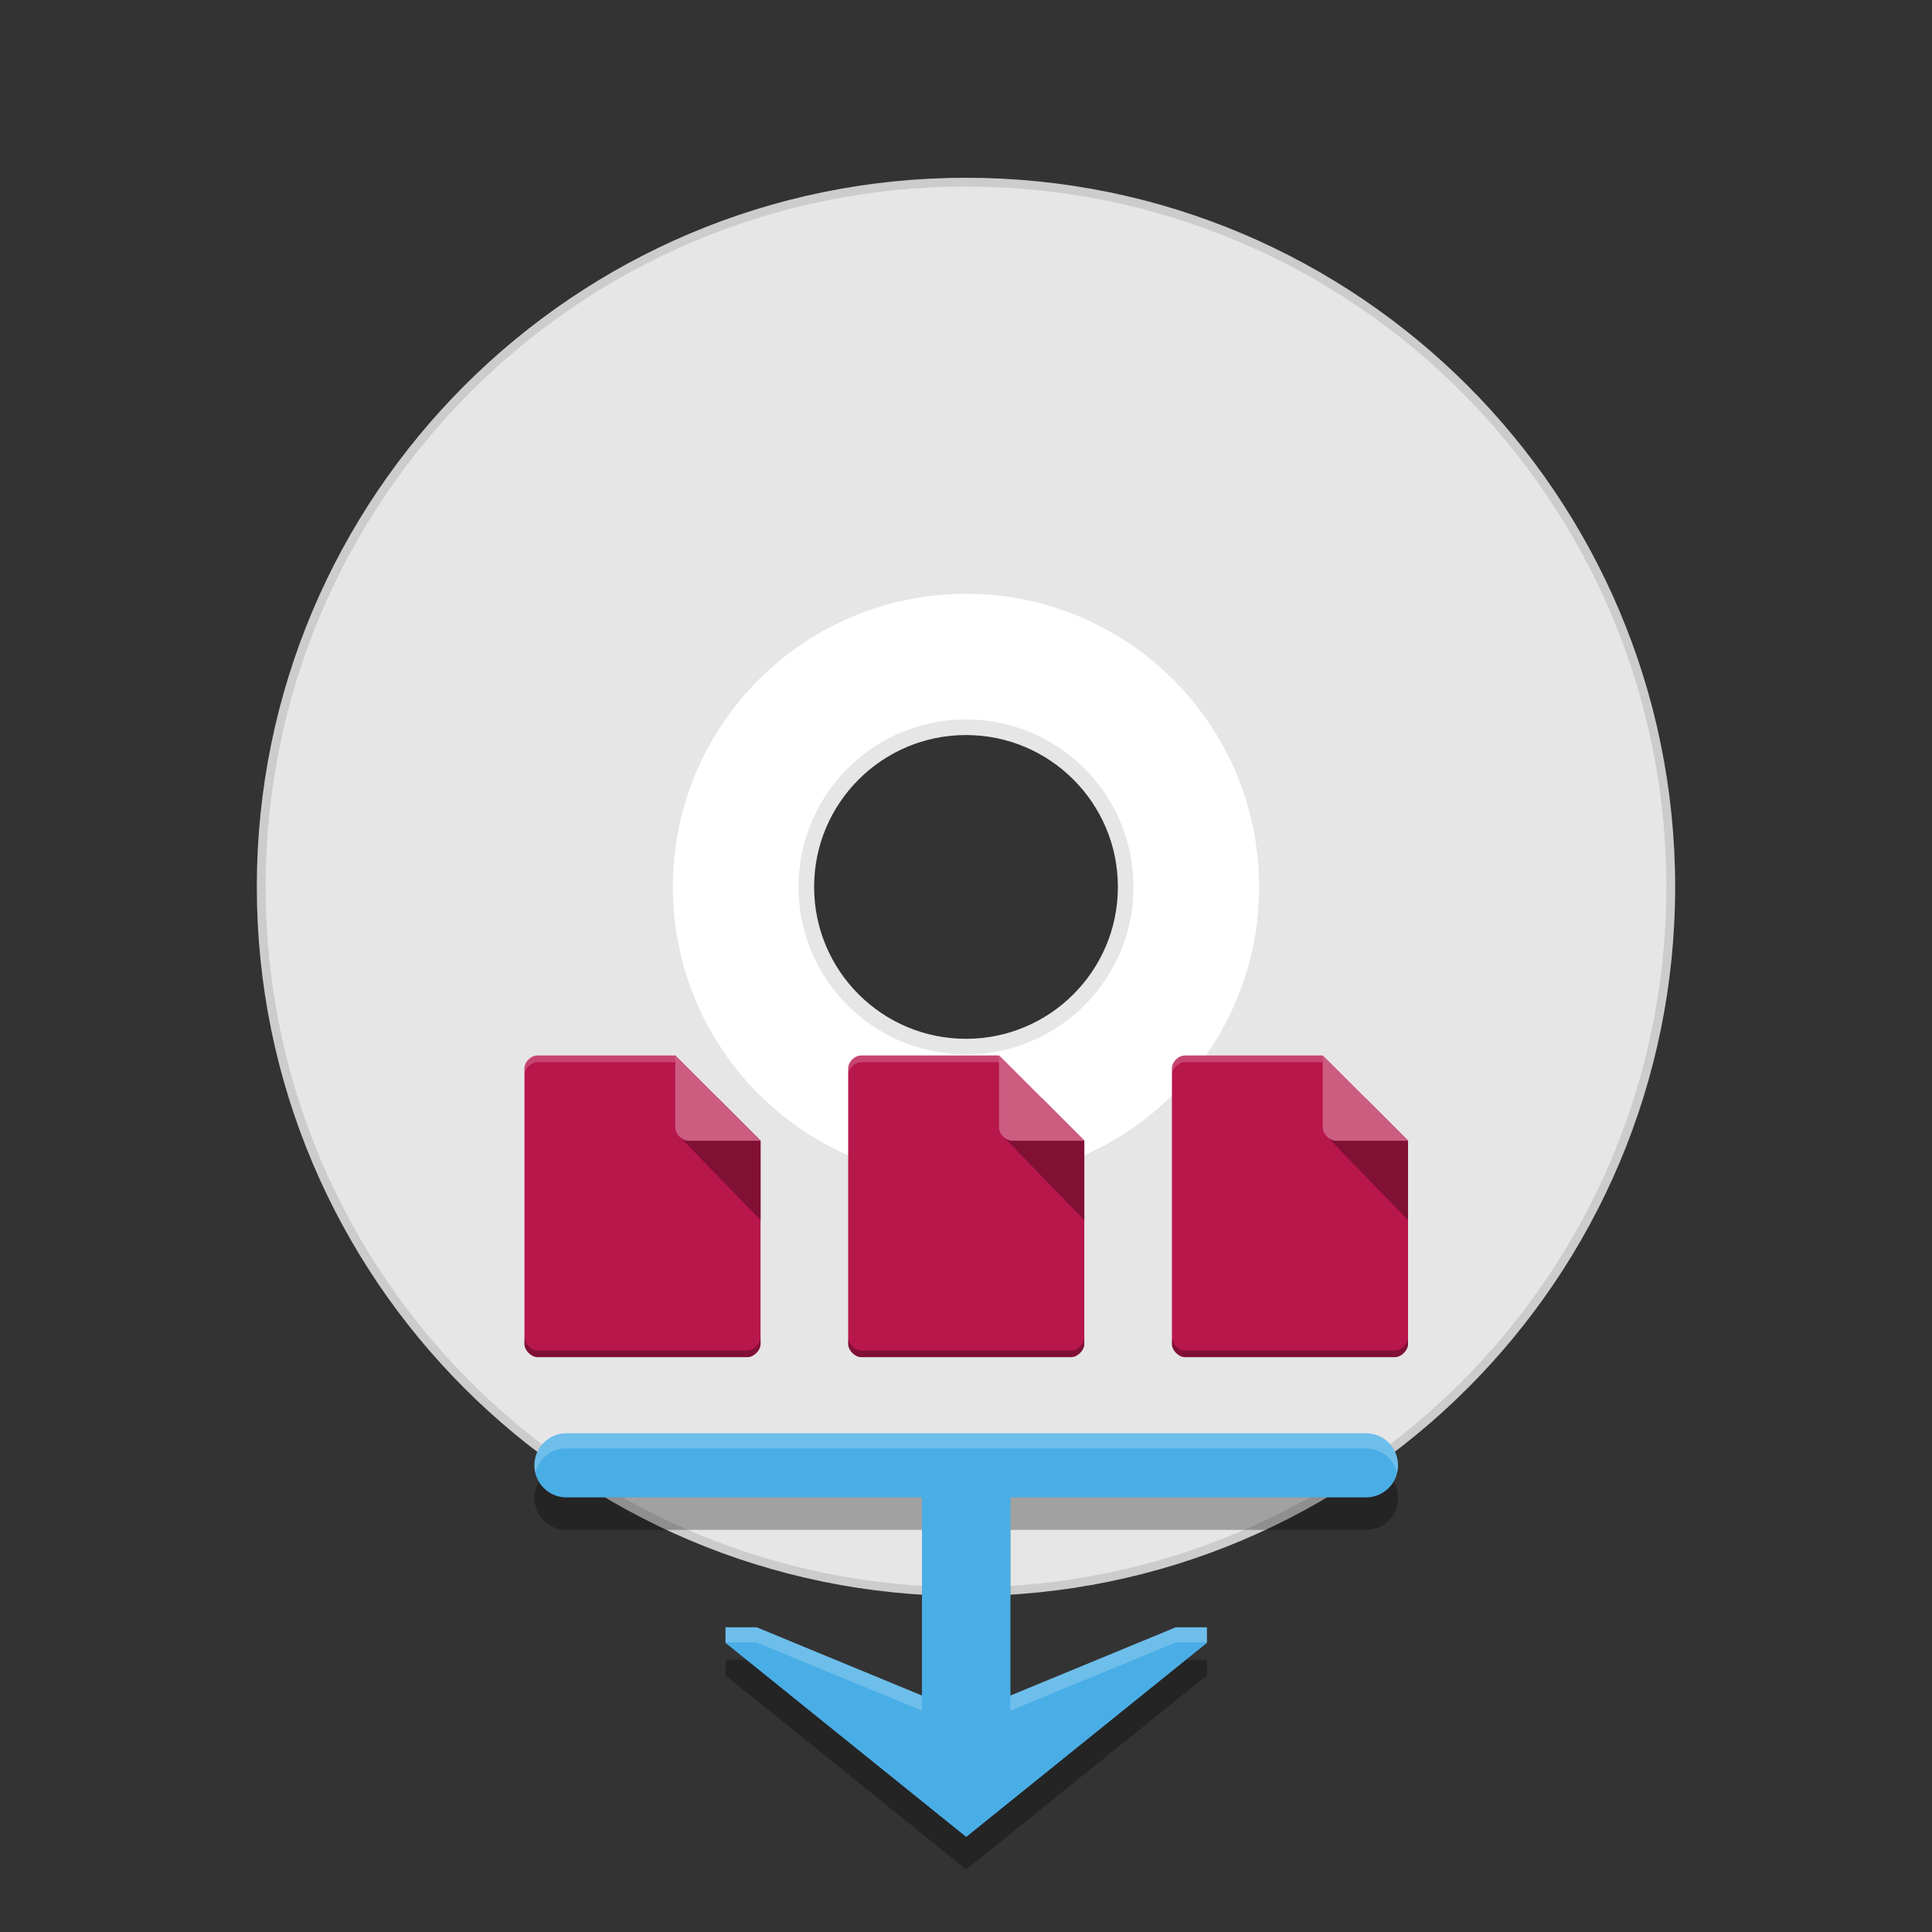 <svg width="512" height="512" version="1.1" viewBox="0 0 384 384" xmlns="http://www.w3.org/2000/svg"><rect x="0" y="0" width="384" height="384" fill="#333333" stroke="none"/><g transform="matrix(.929 0 0 .929 13.634 2.573)"><path d="m192 36.205c-83.275 0-150.79 67.507-150.79 150.78s67.511 150.78 150.79 150.78c83.271 0 150.78-67.507 150.78-150.78s-67.511-150.78-150.78-150.78zm0 109.66c22.712 0 41.123 18.41 41.123 41.123 0 22.712-18.41 41.123-41.123 41.123-22.716 0-41.123-18.41-41.123-41.123 0-22.712 18.406-41.123 41.123-41.123z" fill="#e6e6e6" stroke="#ccc" stroke-width="1.885"/><path d="m192 122.61c-35.556 0-64.38 28.82-64.38 64.376s28.823 64.376 64.38 64.376c35.553 0 64.376-28.82 64.376-64.376s-28.823-64.376-64.376-64.376zm0 30.213c18.866 0 34.164 15.297 34.164 34.164 0 18.866-15.297 34.164-34.164 34.164-18.866 0-34.167-15.297-34.167-34.164 0-18.866 15.301-34.164 34.167-34.164z" fill="#fff" stroke="#e6e6e6" stroke-width="3.338"/></g><path d="m112.59 291.34c-0.883 0-1.722 0.177-2.485 0.498-0.763 0.322-1.45 0.788-2.026 1.363-0.576 0.576-1.041 1.261-1.363 2.024-0.322 0.763-0.5 1.602-0.5 2.484 0 0.882 0.178 1.721 0.5 2.484 0.322 0.763 0.787 1.45 1.363 2.025 0.576 0.576 1.263 1.041 2.026 1.362 0.763 0.322 1.602 0.5 2.485 0.5h70.657v39.382l-32.869-13.566h-6.178v3.099l47.843 38.569 47.843-38.569v-3.099h-6.178l-32.869 13.566v-39.382h70.657c0.883 0 1.722-0.178 2.485-0.5 0.763-0.322 1.45-0.786 2.026-1.362 0.576-0.576 1.041-1.263 1.363-2.025 0.322-0.763 0.5-1.602 0.5-2.484 0-0.882-0.178-1.721-0.5-2.484-0.322-0.763-0.787-1.448-1.363-2.024-0.576-0.576-1.263-1.042-2.026-1.363-0.763-0.322-1.602-0.498-2.485-0.498h-158.9z" opacity=".3" stroke-width="1.349"/><path d="m112.59 284.88c-0.883 0-1.722 0.177-2.485 0.498-0.763 0.322-1.45 0.788-2.026 1.363-0.576 0.576-1.041 1.261-1.363 2.024-0.322 0.763-0.5 1.602-0.5 2.484 0 0.882 0.178 1.721 0.5 2.484 0.322 0.763 0.787 1.45 1.363 2.025 0.576 0.576 1.263 1.041 2.026 1.362 0.763 0.322 1.602 0.5 2.485 0.5h70.657v39.382l-32.869-13.566h-6.178v3.099l47.843 38.569 47.843-38.569v-3.099h-6.178l-32.869 13.566v-39.382h70.657c0.883 0 1.722-0.178 2.485-0.5 0.763-0.321 1.45-0.786 2.026-1.362 0.576-0.576 1.041-1.263 1.363-2.025 0.322-0.763 0.5-1.602 0.5-2.484 0-0.882-0.178-1.721-0.5-2.484-0.322-0.763-0.787-1.448-1.363-2.024-0.576-0.576-1.263-1.042-2.026-1.363-0.763-0.321-1.602-0.498-2.485-0.498h-158.9z" fill="#4aaee6" stroke-width="1.349"/><g transform="matrix(.858 0 0 .858 22.68 52.879)"><path d="m98.097 182.88c-1.565 0-3.039 1.474-3.039 3.039v63.801c0 1.474 1.565 3.039 3.039 3.039h48.614c1.474 0 3.039-1.565 3.039-3.039v-47.086l-19.754-19.753z" fill="#b8174c" stroke-width="2.329"/><path d="m98.097 182.88c-1.565 0-3.039 1.474-3.039 3.039v1.553c0-1.565 1.474-3.039 3.039-3.039h31.9l19.754 19.754v-1.553l-19.754-19.754z" fill="#fff" opacity=".2" stroke-width="2.329"/><path d="m95.058 248.16v1.553c0 1.474 1.565 3.039 3.039 3.039h48.615c1.474 0 3.039-1.565 3.039-3.039v-1.553c0 1.474-1.565 3.039-3.039 3.039h-48.615c-1.474 0-3.039-1.565-3.039-3.039z" opacity=".3" stroke-width=".207"/><path d="m139.87 192.75-8.904 8.904 18.79 19.369 5e-5 -18.388z" fill="#811035" stroke-width=".155"/><path d="m130 182.88 19.754 19.754h-16.715c-1.474 0-3.039-1.565-3.039-3.039z" fill="#cd5c81" stroke-width=".207"/></g><g transform="matrix(.858 0 0 .858 87.024 52.879)"><path d="m98.097 182.88c-1.565 0-3.039 1.474-3.039 3.039v63.801c0 1.474 1.565 3.039 3.039 3.039h48.614c1.474 0 3.039-1.565 3.039-3.039v-47.086l-19.754-19.753z" fill="#b8174c" stroke-width="2.329"/><path d="m98.097 182.88c-1.565 0-3.039 1.474-3.039 3.039v1.553c0-1.565 1.474-3.039 3.039-3.039h31.9l19.754 19.754v-1.553l-19.754-19.754z" fill="#fff" opacity=".2" stroke-width="2.329"/><path d="m95.058 248.16v1.553c0 1.474 1.565 3.039 3.039 3.039h48.615c1.474 0 3.039-1.565 3.039-3.039v-1.553c0 1.474-1.565 3.039-3.039 3.039h-48.615c-1.474 0-3.039-1.565-3.039-3.039z" opacity=".3" stroke-width=".207"/><path d="m139.87 192.75-8.904 8.904 18.79 19.369 5e-5 -18.388z" fill="#811035" stroke-width=".155"/><path d="m130 182.88 19.754 19.754h-16.715c-1.474 0-3.039-1.565-3.039-3.039z" fill="#cd5c81" stroke-width=".207"/></g><g transform="matrix(.858 0 0 .858 151.37 52.879)"><path d="m98.097 182.88c-1.565 0-3.039 1.474-3.039 3.039v63.801c0 1.474 1.565 3.039 3.039 3.039h48.614c1.474 0 3.039-1.565 3.039-3.039v-47.086l-19.754-19.753z" fill="#b8174c" stroke-width="2.329"/><path d="m98.097 182.88c-1.565 0-3.039 1.474-3.039 3.039v1.553c0-1.565 1.474-3.039 3.039-3.039h31.9l19.754 19.754v-1.553l-19.754-19.754z" fill="#fff" opacity=".2" stroke-width="2.329"/><path d="m95.058 248.16v1.553c0 1.474 1.565 3.039 3.039 3.039h48.615c1.474 0 3.039-1.565 3.039-3.039v-1.553c0 1.474-1.565 3.039-3.039 3.039h-48.615c-1.474 0-3.039-1.565-3.039-3.039z" opacity=".3" stroke-width=".207"/><path d="m139.87 192.75-8.904 8.904 18.79 19.369 5e-5 -18.388z" fill="#811035" stroke-width=".155"/><path d="m130 182.88 19.754 19.754h-16.715c-1.474 0-3.039-1.565-3.039-3.039z" fill="#cd5c81" stroke-width=".207"/></g><path d="m112.58 284.88c-0.883 0-1.722 0.177-2.485 0.498-0.763 0.322-1.449 0.788-2.025 1.364-0.576 0.576-1.041 1.262-1.363 2.024-0.322 0.763-0.5 1.601-0.5 2.483 0 0.518 0.067 1.019 0.183 1.5 0.081-0.338 0.184-0.668 0.316-0.983 0.322-0.763 0.787-1.449 1.363-2.024 0.576-0.576 1.262-1.042 2.025-1.364 0.763-0.321 1.603-0.498 2.485-0.498h158.9c0.883 0 1.722 0.177 2.485 0.498 0.763 0.322 1.449 0.788 2.025 1.364 0.576 0.576 1.041 1.262 1.363 2.024 0.133 0.315 0.235 0.645 0.316 0.983 0.116-0.481 0.183-0.982 0.183-1.5 0-0.882-0.178-1.72-0.5-2.483-0.322-0.763-0.787-1.449-1.363-2.024-0.576-0.576-1.262-1.042-2.025-1.364-0.763-0.321-1.602-0.498-2.485-0.498h-158.9zm31.61 38.556v3h6.179l32.868 13.566v-3l-32.868-13.566zm89.506 0-32.868 13.566v3l32.868-13.566h6.179v-3z" fill="#fff" opacity=".2" stroke-width=".75"/></svg>

